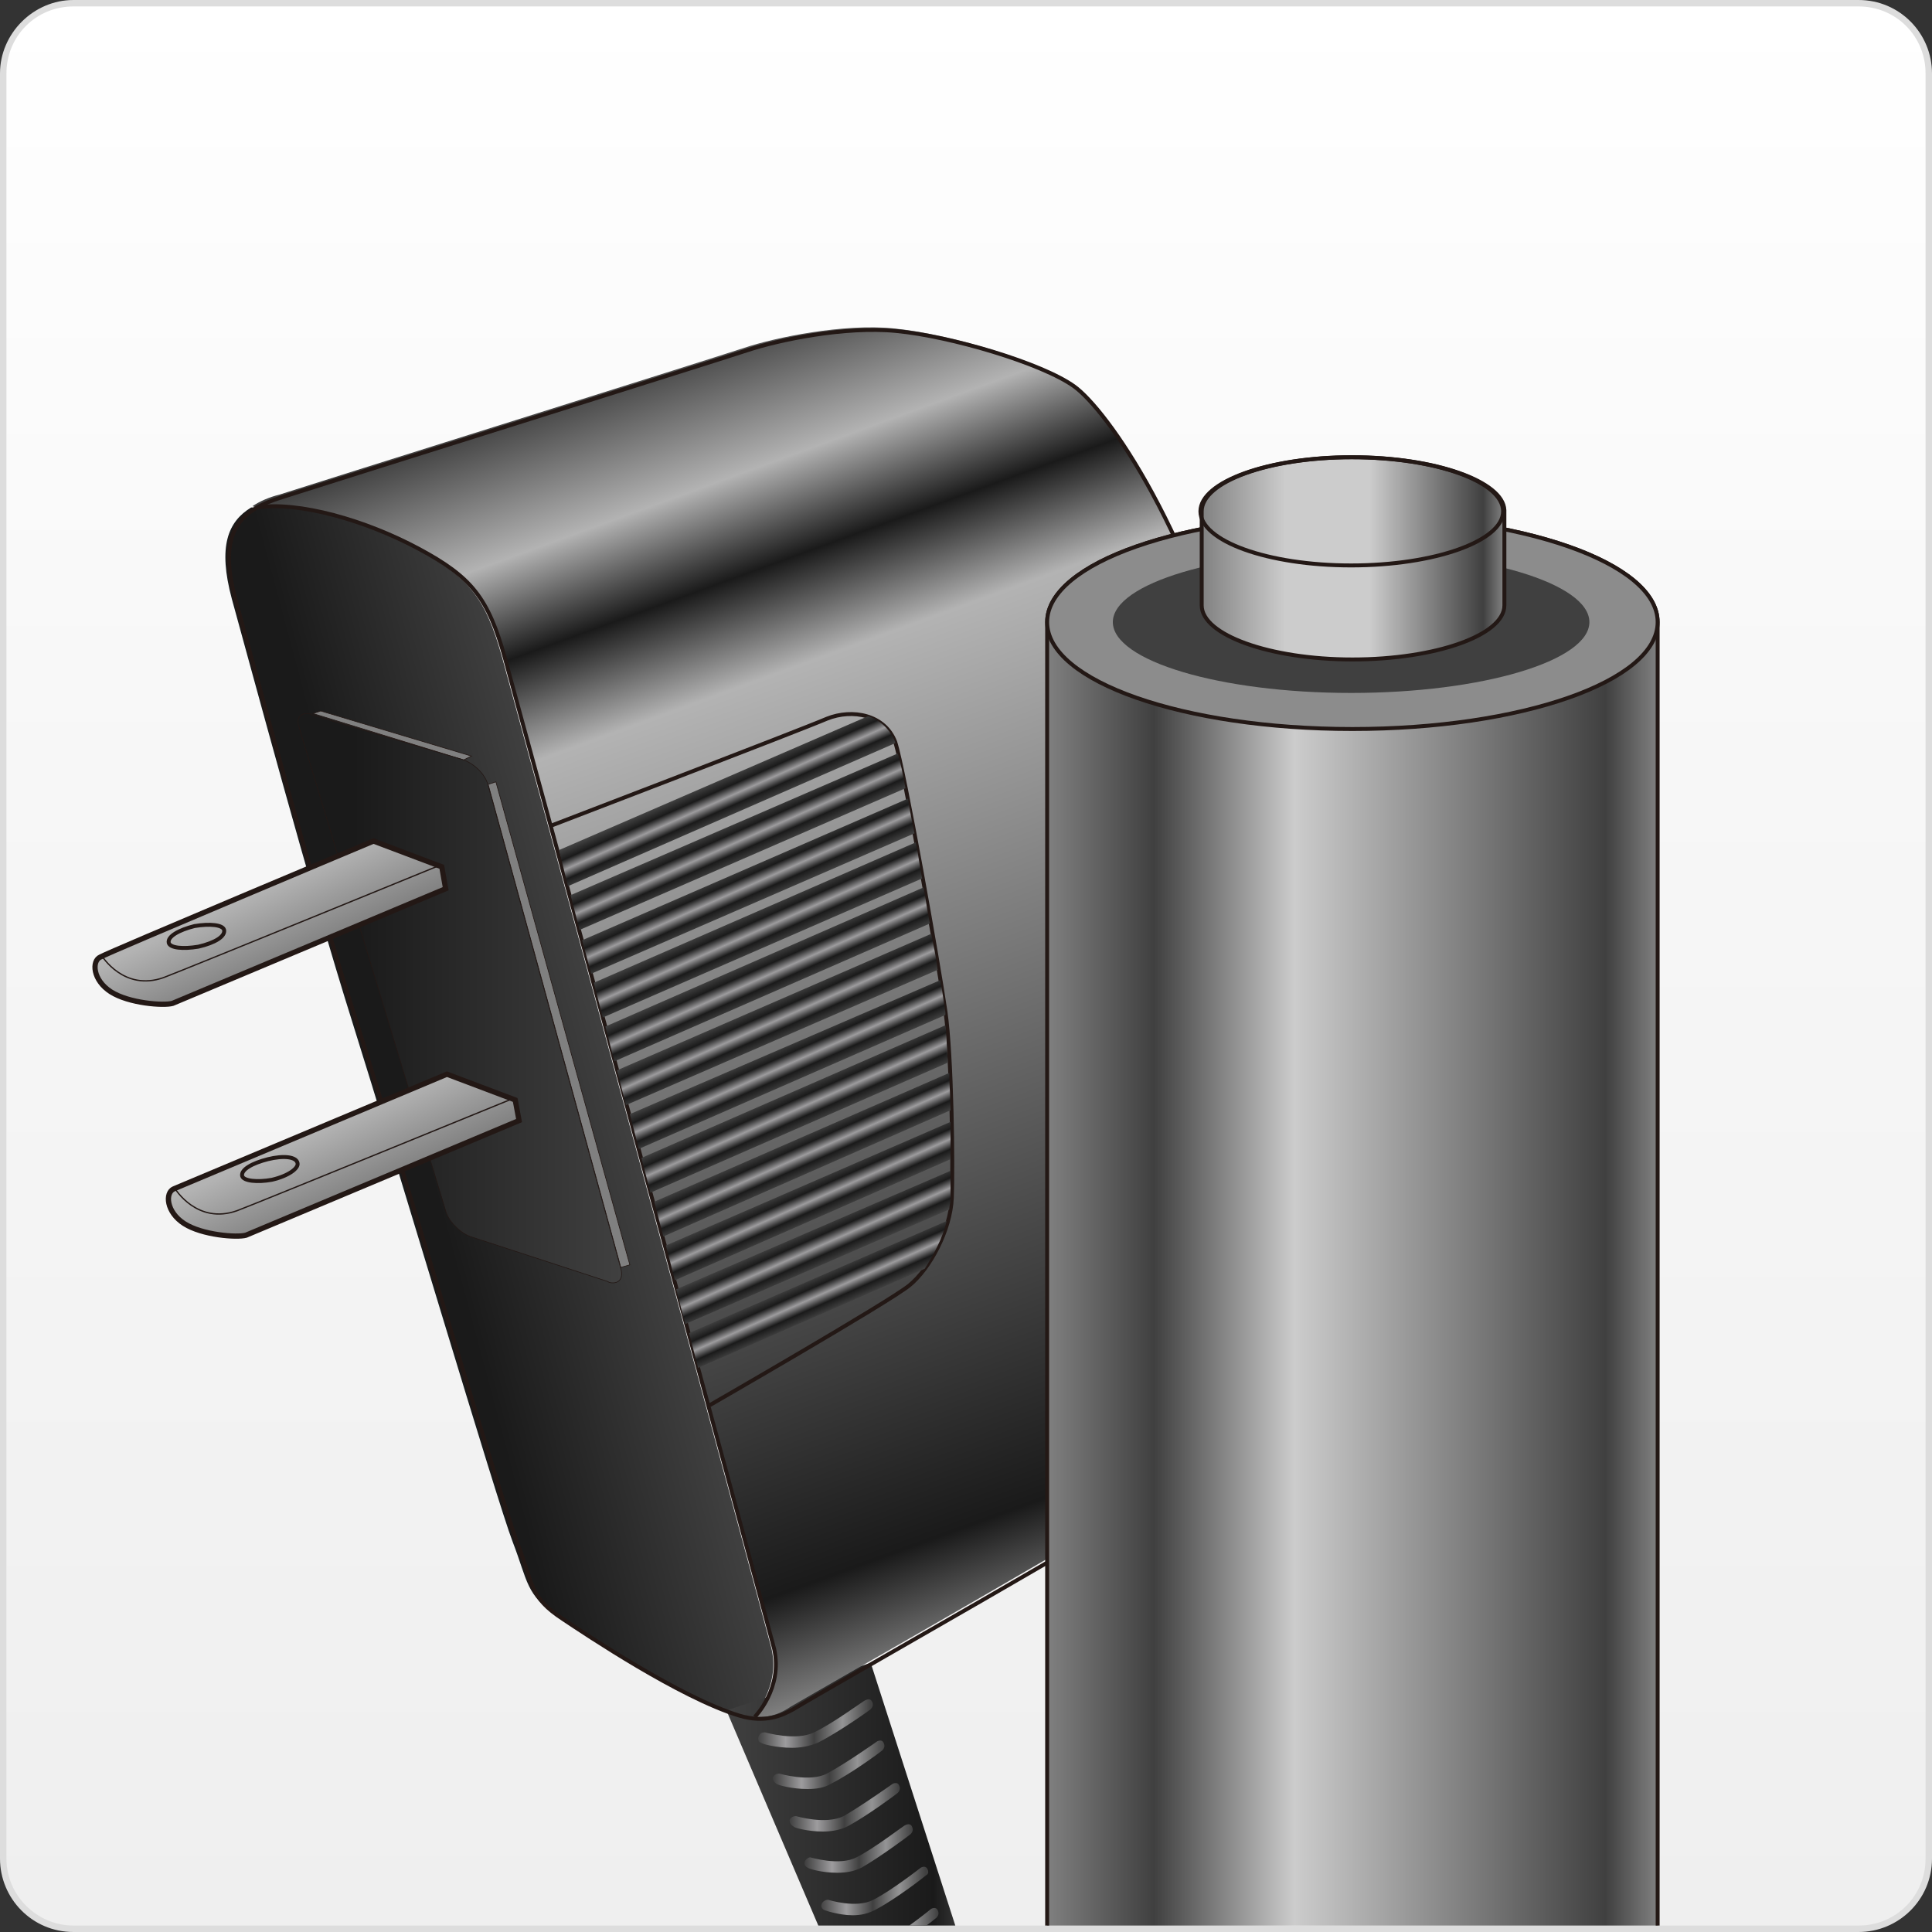 <?xml version="1.0" encoding="utf-8"?>
<!-- Generator: Adobe Illustrator 21.0.0, SVG Export Plug-In . SVG Version: 6.00 Build 0)  -->
<svg version="1.1" id="Ebene_1" xmlns="http://www.w3.org/2000/svg" xmlns:xlink="http://www.w3.org/1999/xlink" x="0px" y="0px"
	 viewBox="0 0 150 150" style="enable-background:new 0 0 150 150;" xml:space="preserve">
<rect x="0" y="0" width="150" height="150" fill="#333333" stroke="none"/>
<style type="text/css">
	.st0{fill:url(#SVGID_1_);}
	.st1{fill:#DDDDDD;}
	.st2{clip-path:url(#SVGID_3_);}
	.st3{fill:url(#SVGID_4_);}
	.st4{fill:url(#SVGID_5_);}
	.st5{fill:url(#SVGID_6_);}
	.st6{fill:none;stroke:#231815;stroke-width:0.305;stroke-miterlimit:10;}
	.st7{enable-background:new    ;}
	.st8{clip-path:url(#SVGID_8_);}
	.st9{fill:none;}
	.st10{clip-path:url(#SVGID_10_);}
	.st11{clip-path:url(#SVGID_12_);}
	.st12{fill:#808080;stroke:#231815;stroke-width:5.091200e-02;stroke-miterlimit:10;}
	.st13{clip-path:url(#SVGID_14_);}
	.st14{fill:url(#SVGID_15_);stroke:#231815;stroke-width:5.091200e-02;stroke-miterlimit:10;}
	.st15{fill:url(#SVGID_16_);stroke:#231815;stroke-width:0.407;stroke-miterlimit:10;}
	.st16{fill:none;stroke:#231815;stroke-width:0.102;stroke-miterlimit:10;}
	.st17{fill:url(#SVGID_17_);stroke:#231815;stroke-width:0.407;stroke-miterlimit:10;}
	.st18{fill:url(#SVGID_18_);}
	.st19{fill:url(#SVGID_19_);}
	.st20{fill:url(#SVGID_20_);}
	.st21{fill:url(#SVGID_21_);}
	.st22{fill:url(#SVGID_22_);}
	.st23{fill:url(#SVGID_23_);}
	.st24{fill:url(#SVGID_24_);}
	.st25{fill:url(#SVGID_25_);}
	.st26{fill:url(#SVGID_26_);}
	.st27{fill:url(#SVGID_27_);}
	.st28{fill:url(#SVGID_28_);}
	.st29{fill:url(#SVGID_29_);}
	.st30{fill:url(#SVGID_30_);}
	.st31{fill:url(#SVGID_31_);}
	.st32{fill:url(#SVGID_32_);}
	.st33{fill:url(#SVGID_33_);}
	.st34{fill:url(#SVGID_34_);}
	.st35{fill:url(#SVGID_35_);}
	.st36{fill:url(#SVGID_36_);stroke:#231815;stroke-width:0.305;stroke-miterlimit:10;}
	.st37{fill:#8C8C8C;stroke:#231815;stroke-width:0.305;stroke-miterlimit:10;}
	.st38{fill:#404040;}
	.st39{fill:url(#SVGID_37_);stroke:#231815;stroke-width:0.305;stroke-miterlimit:10;}
</style>
<g>
	
		<linearGradient id="SVGID_1_" gradientUnits="userSpaceOnUse" x1="75.016" y1="151.816" x2="75.016" y2="2.34" gradientTransform="matrix(1 0 0 -1 0 152.09)">
		<stop  offset="0" style="stop-color:#FFFFFF"/>
		<stop  offset="0.398" style="stop-color:#F7F7F7"/>
		<stop  offset="1" style="stop-color:#EFEFEF"/>
	</linearGradient>
	<path class="st0" d="M5.7,149.8c-3,0-5.4-2.4-5.4-5.4V5.7c0-3,2.4-5.4,5.4-5.4h138.6c3,0,5.4,2.4,5.4,5.4v138.6
		c0,3-2.4,5.4-5.4,5.4H5.7z"/>
	<path class="st1" d="M144.3,0.5c2.9,0,5.2,2.3,5.2,5.2v138.6c0,2.9-2.3,5.2-5.2,5.2H5.7c-2.8,0-5.2-2.3-5.2-5.2V5.7
		c0-2.9,2.3-5.2,5.2-5.2L144.3,0.5 M144.3,0H5.7C2.6,0,0,2.6,0,5.7v138.6c0,3.1,2.5,5.7,5.7,5.7h138.6c3.1,0,5.7-2.5,5.7-5.7V5.7
		C150,2.6,147.5,0,144.3,0L144.3,0z"/>
</g>
<g>
	<defs>
		<rect id="SVGID_2_" x="1.7" y="6.3" width="139.8" height="143.2"/>
	</defs>
	<clipPath id="SVGID_3_">
		<use xlink:href="#SVGID_2_"  style="overflow:visible;"/>
	</clipPath>
	<g class="st2">
		<g>
			<g>
				<g>
					<linearGradient id="SVGID_4_" gradientUnits="userSpaceOnUse" x1="29.415" y1="88.976" x2="48.105" y2="83.968">
						<stop  offset="0.17" style="stop-color:#1A1A1A"/>
						<stop  offset="1" style="stop-color:#404040"/>
					</linearGradient>
					<path class="st3" d="M19.7,39.4c3.3-0.5,8.5,1,12.6,3.2c4.1,2.2,5.4,3.8,6.7,8.5c1.3,4.7,20.1,73.8,20.9,76.9
						c0.7,3.1-1.5,5.3-1.5,5.3h0c-0.4,0-0.9-0.1-1.4-0.3c-4.6-1.4-11.9-6.3-13.7-7.5c-2.5-1.7-2.3-2.7-3.5-5.8
						c-1.2-3.1-9-29.4-12.4-40.2c-3.4-10.8-7.9-27.6-9.4-33c-1.1-4.1-0.3-6,1.5-7.1L19.7,39.4z"/>
					<linearGradient id="SVGID_5_" gradientUnits="userSpaceOnUse" x1="56.411" y1="140.899" x2="75.211" y2="140.899">
						<stop  offset="0" style="stop-color:#404040"/>
						<stop  offset="0.855" style="stop-color:#1A1A1A"/>
						<stop  offset="1" style="stop-color:#404040"/>
					</linearGradient>
					<polyline class="st4" points="56.4,132.8 64.9,152.7 75.2,152.7 67.6,129.1 					"/>
					<linearGradient id="SVGID_6_" gradientUnits="userSpaceOnUse" x1="50.966" y1="27.974" x2="85.858" y2="123.838">
						<stop  offset="0" style="stop-color:#404040"/>
						<stop  offset="0.103" style="stop-color:#B3B3B3"/>
						<stop  offset="0.176" style="stop-color:#1A1A1A"/>
						<stop  offset="0.255" style="stop-color:#B3B3B3"/>
						<stop  offset="0.915" style="stop-color:#1A1A1A"/>
						<stop  offset="1" style="stop-color:#808080"/>
					</linearGradient>
					<path class="st5" d="M19.9,39.4c3.3-0.5,8.5,1,12.6,3.2c4.1,2.2,5.4,3.8,6.7,8.5c1.3,4.7,20.1,73.8,20.9,76.9
						c0.7,3.1-1.5,5.3-1.5,5.3l0,0c1.3,0.1,2.2-0.4,2.8-0.8c2.9-1.7,26.5-15.1,30.7-18c4.2-2.9,6.4-5.2,6.8-10
						c0.4-4.8,1.7-30.1-2.3-46.8c-4-16.6-10.9-26.1-13.4-27.9c-2.5-1.8-9.6-3.9-13.8-4.3c-3.9-0.4-9.2,0.7-11.6,1.5
						c-2.4,0.8-33,10.4-36.1,11.4c-0.8,0.2-1.5,0.5-2.1,0.9L19.9,39.4z"/>
					<g>
						<path class="st6" d="M18.3,46.6c-1.5-5.4,0.4-7,3.6-8C25,37.6,55.6,28,58,27.2c2.4-0.8,7.6-1.9,11.6-1.5
							c4.2,0.4,11.3,2.5,13.8,4.3c2.5,1.8,9.3,11.2,13.4,27.9c4.1,16.6,2.8,42,2.3,46.8c-0.4,4.8-2.6,7.1-6.8,10
							c-4.2,2.9-27.9,16.3-30.7,18c-0.9,0.5-2.2,1.1-4.2,0.5c-4.6-1.4-11.9-6.3-13.7-7.5c-2.6-1.7-2.3-2.7-3.5-5.8
							c-1.2-3.1-9-29.4-12.4-40.2C24.3,68.9,19.8,52,18.3,46.6z"/>
						<path class="st6" d="M19.9,39.4c3.3-0.5,8.5,1,12.6,3.2c4.1,2.2,5.4,3.8,6.7,8.5c1.3,4.7,20.1,73.8,20.9,76.9
							c0.7,3.1-1.5,5.3-1.5,5.3"/>
					</g>
					<g>
						<g class="st7">
							<g>
								<defs>
									<path id="SVGID_7_" d="M23.6,55.4l0.6-0.2c0.1,0,0.2,0,0.2,0l-0.6,0.2C23.7,55.4,23.7,55.4,23.6,55.4z"/>
								</defs>
								<clipPath id="SVGID_8_">
									<use xlink:href="#SVGID_7_"  style="overflow:visible;"/>
								</clipPath>
								<g class="st8">
									<path class="st9" d="M23.6,55.4l0.6-0.2c0,0,0,0,0,0L23.6,55.4C23.6,55.4,23.6,55.4,23.6,55.4"/>
									<path class="st9" d="M23.6,55.4l0.6-0.2c0,0,0.1,0,0.1,0L23.6,55.4C23.7,55.4,23.7,55.4,23.6,55.4"/>
									<path class="st9" d="M23.7,55.4l0.6-0.2c0,0,0.1,0,0.1,0l-0.6,0.2C23.8,55.4,23.7,55.4,23.7,55.4"/>
									<polyline class="st9" points="23.8,55.4 24.5,55.2 24.5,55.2 23.8,55.4 23.8,55.4 									"/>
								</g>
							</g>
							<g>
								<defs>
									<path id="SVGID_9_" d="M23.8,55.4l0.6-0.2c0.1,0,0.3,0,0.4,0.1l-0.6,0.2C24.1,55.4,24,55.4,23.8,55.4z"/>
								</defs>
								<clipPath id="SVGID_10_">
									<use xlink:href="#SVGID_9_"  style="overflow:visible;"/>
								</clipPath>
								<g class="st10">
									<path class="st9" d="M23.8,55.4l0.6-0.2c0.1,0,0.1,0,0.2,0L24,55.4C24,55.4,23.9,55.4,23.8,55.4"/>
									<path class="st9" d="M24,55.4l0.6-0.2c0.1,0,0.2,0,0.3,0.1l-0.6,0.2C24.2,55.4,24.1,55.4,24,55.4"/>
								</g>
							</g>
							<g>
								<defs>
									<path id="SVGID_11_" d="M48.5,99.2c-0.2,0.1-0.4,0.1-0.6,0.2c0.4-0.1,0.5-0.5,0.3-1l0.6-0.2C49,98.7,48.9,99.1,48.5,99.2z"
										/>
								</defs>
								<clipPath id="SVGID_12_">
									<use xlink:href="#SVGID_11_"  style="overflow:visible;"/>
								</clipPath>
								<g class="st11">
									<path class="st9" d="M48.2,98.4l0.6-0.2c0.2,0.5,0,0.9-0.3,1l-0.6,0.2C48.2,99.3,48.4,98.9,48.2,98.4"/>
								</g>
							</g>
							<g>
								<polygon class="st12" points="24.3,55.4 24.9,55.2 36.6,58.7 36,59 								"/>
							</g>
							<g>
								<polygon class="st12" points="37.9,60.9 38.5,60.7 48.9,98.2 48.2,98.4 								"/>
							</g>
							<g>
								<defs>
									<path id="SVGID_13_" d="M36,59l0.6-0.2c0.8,0.3,1.7,1.2,1.9,2l-0.6,0.2C37.6,60.1,36.8,59.2,36,59z"/>
								</defs>
								<clipPath id="SVGID_14_">
									<use xlink:href="#SVGID_13_"  style="overflow:visible;"/>
								</clipPath>
								<g class="st13">
									<path class="st9" d="M36,59l0.6-0.2c0.8,0.3,1.7,1.2,1.9,2l-0.6,0.2C37.6,60.1,36.8,59.2,36,59"/>
								</g>
							</g>
							<g>
								<linearGradient id="SVGID_15_" gradientUnits="userSpaceOnUse" x1="23.179" y1="77.41" x2="48.287" y2="77.41">
									<stop  offset="0.17" style="stop-color:#1A1A1A"/>
									<stop  offset="1" style="stop-color:#404040"/>
								</linearGradient>
								<path class="st14" d="M23.8,55.4c0.1,0,0.3,0,0.4,0.1L36,59c0.8,0.3,1.7,1.1,1.9,2l10.3,37.5c0.2,0.7-0.1,1.1-0.6,1.1
									c-0.1,0-0.3,0-0.4-0.1l-10.7-3.5c-0.8-0.3-1.7-1.2-1.9-2L23.2,56.4C23,55.8,23.3,55.4,23.8,55.4z"/>
							</g>
						</g>
					</g>
					<linearGradient id="SVGID_16_" gradientUnits="userSpaceOnUse" x1="19.676" y1="68.698" x2="22.441" y2="74.628">
						<stop  offset="0.103" style="stop-color:#B3B3B3"/>
						<stop  offset="1" style="stop-color:#808080"/>
					</linearGradient>
					<path class="st15" d="M34.6,69c0,0-20.5,8.6-21.2,8.9c-0.7,0.2-3.4,0-4.8-0.9c-1.4-0.9-1.5-2.4-0.8-2.7
						C8.5,73.9,29,65.3,29,65.3l5.3,2L34.6,69z"/>
					<path class="st6" d="M17.4,72.2c-0.1-0.4-1.1-0.5-2.3-0.3c-1.2,0.3-2.1,0.8-2,1.3c0.1,0.4,1.1,0.5,2.3,0.3
						C16.7,73.2,17.5,72.7,17.4,72.2z"/>
					<path class="st16" d="M7.9,74.2c0,0,1.7,2.8,4.8,1.7c1.6-0.6,21.4-8.7,21.4-8.7"/>
					<linearGradient id="SVGID_17_" gradientUnits="userSpaceOnUse" x1="25.358" y1="86.751" x2="28.112" y2="92.657">
						<stop  offset="0.103" style="stop-color:#B3B3B3"/>
						<stop  offset="1" style="stop-color:#808080"/>
					</linearGradient>
					<path class="st17" d="M40.3,87c0,0-20.5,8.6-21.2,8.9c-0.7,0.2-3.4,0-4.8-0.9c-1.4-0.9-1.5-2.4-0.8-2.7
						c0.7-0.3,21.2-8.9,21.2-8.9l5.3,2L40.3,87z"/>
					<path class="st6" d="M23.1,90.3C23,89.8,22,89.7,20.8,90c-1.2,0.3-2.1,0.8-2,1.3c0.1,0.4,1.2,0.5,2.3,0.3
						C22.4,91.3,23.2,90.7,23.1,90.3z"/>
					<path class="st16" d="M13.6,92.3c0,0,1.7,2.8,4.8,1.7c1.6-0.6,21.4-8.7,21.4-8.7"/>
					<path class="st6" d="M42.8,64.1c0,0,19.3-7.4,21.4-8.3c2-0.8,4.5-0.3,5.3,1.8c0.7,2.1,3.4,17.4,3.9,20.9
						c0.5,3.5,0.6,12.1,0.5,14.5c-0.1,2.5-1.7,5.5-3.3,6.8c-1.6,1.3-15.5,9.3-15.5,9.3"/>
					<g>
						
							<linearGradient id="SVGID_18_" gradientUnits="userSpaceOnUse" x1="-69.557" y1="407.408" x2="-68.359" y2="410.102" gradientTransform="matrix(1 0 0 1 127.927 -336.552)">
							<stop  offset="0" style="stop-color:#404040"/>
							<stop  offset="0.25" style="stop-color:#1A1A1A"/>
							<stop  offset="0.5" style="stop-color:#9D9C9E"/>
							<stop  offset="0.75" style="stop-color:#1A1A1A"/>
							<stop  offset="1" style="stop-color:#404040"/>
						</linearGradient>
						<path class="st18" d="M71.6,68.2c-0.2-0.9-0.3-1.9-0.5-2.8l-25,10.9l0.7,2.7L71.6,68.2z"/>
						
							<linearGradient id="SVGID_19_" gradientUnits="userSpaceOnUse" x1="-68.002" y1="414.332" x2="-66.81" y2="417.014" gradientTransform="matrix(1 0 0 1 127.927 -336.552)">
							<stop  offset="0" style="stop-color:#404040"/>
							<stop  offset="0.25" style="stop-color:#1A1A1A"/>
							<stop  offset="0.5" style="stop-color:#9D9C9E"/>
							<stop  offset="0.75" style="stop-color:#1A1A1A"/>
							<stop  offset="1" style="stop-color:#404040"/>
						</linearGradient>
						<path class="st19" d="M72.8,75.3c-0.1-0.9-0.3-1.8-0.5-2.8L47.9,83.1l0.7,2.7L72.8,75.3z"/>
						
							<linearGradient id="SVGID_20_" gradientUnits="userSpaceOnUse" x1="-68.785" y1="410.863" x2="-67.587" y2="413.557" gradientTransform="matrix(1 0 0 1 127.927 -336.552)">
							<stop  offset="0" style="stop-color:#404040"/>
							<stop  offset="0.25" style="stop-color:#1A1A1A"/>
							<stop  offset="0.5" style="stop-color:#9D9C9E"/>
							<stop  offset="0.75" style="stop-color:#1A1A1A"/>
							<stop  offset="1" style="stop-color:#404040"/>
						</linearGradient>
						<path class="st20" d="M72.2,71.7c-0.2-0.9-0.3-1.8-0.5-2.8L47,79.7l0.7,2.7L72.2,71.7z"/>
						
							<linearGradient id="SVGID_21_" gradientUnits="userSpaceOnUse" x1="-70.348" y1="403.968" x2="-69.158" y2="406.644" gradientTransform="matrix(1 0 0 1 127.927 -336.552)">
							<stop  offset="0" style="stop-color:#404040"/>
							<stop  offset="0.25" style="stop-color:#1A1A1A"/>
							<stop  offset="0.5" style="stop-color:#9D9C9E"/>
							<stop  offset="0.75" style="stop-color:#1A1A1A"/>
							<stop  offset="1" style="stop-color:#404040"/>
						</linearGradient>
						<path class="st21" d="M71,64.7c-0.2-1-0.4-1.9-0.5-2.7l-25.3,11l0.7,2.6L71,64.7z"/>
						
							<linearGradient id="SVGID_22_" gradientUnits="userSpaceOnUse" x1="-72.301" y1="397.224" x2="-71.108" y2="399.909" gradientTransform="matrix(1 0 0 1 127.927 -336.552)">
							<stop  offset="0" style="stop-color:#404040"/>
							<stop  offset="0.25" style="stop-color:#1A1A1A"/>
							<stop  offset="0.5" style="stop-color:#9D9C9E"/>
							<stop  offset="0.75" style="stop-color:#1A1A1A"/>
							<stop  offset="1" style="stop-color:#404040"/>
						</linearGradient>
						<path class="st22" d="M44.1,68.8l25.4-11.1c0,0,0,0,0-0.1c-0.4-1-1.2-1.7-2.1-2l-24,10.4L44.1,68.8z"/>
						
							<linearGradient id="SVGID_23_" gradientUnits="userSpaceOnUse" x1="-71.191" y1="400.537" x2="-69.995" y2="403.227" gradientTransform="matrix(1 0 0 1 127.927 -336.552)">
							<stop  offset="0" style="stop-color:#404040"/>
							<stop  offset="0.25" style="stop-color:#1A1A1A"/>
							<stop  offset="0.5" style="stop-color:#9D9C9E"/>
							<stop  offset="0.75" style="stop-color:#1A1A1A"/>
							<stop  offset="1" style="stop-color:#404040"/>
						</linearGradient>
						<path class="st23" d="M70.3,61.2c-0.2-1.1-0.4-2.1-0.6-2.7L44.3,69.5l0.7,2.7L70.3,61.2z"/>
						
							<linearGradient id="SVGID_24_" gradientUnits="userSpaceOnUse" x1="-64.957" y1="432.001" x2="-63.777" y2="434.655" gradientTransform="matrix(1 0 0 1 127.927 -336.552)">
							<stop  offset="0" style="stop-color:#404040"/>
							<stop  offset="0.25" style="stop-color:#1A1A1A"/>
							<stop  offset="0.5" style="stop-color:#9D9C9E"/>
							<stop  offset="0.75" style="stop-color:#1A1A1A"/>
							<stop  offset="1" style="stop-color:#404040"/>
						</linearGradient>
						<path class="st24" d="M73.7,93.9c0-0.3,0.1-0.5,0.1-0.8c0-0.5,0-1.3,0-2.2l-21.3,9.2l0.7,2.7L73.7,93.9z"/>
						
							<linearGradient id="SVGID_25_" gradientUnits="userSpaceOnUse" x1="-64.65" y1="435.677" x2="-63.48" y2="438.311" gradientTransform="matrix(1 0 0 1 127.927 -336.552)">
							<stop  offset="0" style="stop-color:#404040"/>
							<stop  offset="0.25" style="stop-color:#1A1A1A"/>
							<stop  offset="0.5" style="stop-color:#9D9C9E"/>
							<stop  offset="0.75" style="stop-color:#1A1A1A"/>
							<stop  offset="1" style="stop-color:#404040"/>
						</linearGradient>
						<path class="st25" d="M71.8,98.5c0.7-1.1,1.4-2.4,1.7-3.7l-20,8.7l0.7,2.7L71.8,98.5z"/>
						
							<linearGradient id="SVGID_26_" gradientUnits="userSpaceOnUse" x1="-67.248" y1="417.813" x2="-66.061" y2="420.484" gradientTransform="matrix(1 0 0 1 127.927 -336.552)">
							<stop  offset="0" style="stop-color:#404040"/>
							<stop  offset="0.25" style="stop-color:#1A1A1A"/>
							<stop  offset="0.5" style="stop-color:#9D9C9E"/>
							<stop  offset="0.75" style="stop-color:#1A1A1A"/>
							<stop  offset="1" style="stop-color:#404040"/>
						</linearGradient>
						<path class="st26" d="M73.4,78.8c0-0.1,0-0.2,0-0.2c-0.1-0.6-0.2-1.5-0.4-2.5L48.9,86.5l0.7,2.7L73.4,78.8z"/>
						
							<linearGradient id="SVGID_27_" gradientUnits="userSpaceOnUse" x1="-65.441" y1="428.421" x2="-64.263" y2="431.07" gradientTransform="matrix(1 0 0 1 127.927 -336.552)">
							<stop  offset="0" style="stop-color:#404040"/>
							<stop  offset="0.25" style="stop-color:#1A1A1A"/>
							<stop  offset="0.5" style="stop-color:#9D9C9E"/>
							<stop  offset="0.75" style="stop-color:#1A1A1A"/>
							<stop  offset="1" style="stop-color:#404040"/>
						</linearGradient>
						<path class="st27" d="M73.8,90c0-0.9,0-1.9,0-2.9l-22.1,9.6l0.7,2.7L73.8,90z"/>
						
							<linearGradient id="SVGID_28_" gradientUnits="userSpaceOnUse" x1="-65.959" y1="424.854" x2="-64.782" y2="427.502" gradientTransform="matrix(1 0 0 1 127.927 -336.552)">
							<stop  offset="0" style="stop-color:#404040"/>
							<stop  offset="0.25" style="stop-color:#1A1A1A"/>
							<stop  offset="0.5" style="stop-color:#9D9C9E"/>
							<stop  offset="0.75" style="stop-color:#1A1A1A"/>
							<stop  offset="1" style="stop-color:#404040"/>
						</linearGradient>
						<path class="st28" d="M73.8,86.2c0-1-0.1-2-0.1-2.9l-22.9,10l0.7,2.7L73.8,86.2z"/>
						
							<linearGradient id="SVGID_29_" gradientUnits="userSpaceOnUse" x1="-66.534" y1="421.289" x2="-65.345" y2="423.965" gradientTransform="matrix(1 0 0 1 127.927 -336.552)">
							<stop  offset="0" style="stop-color:#404040"/>
							<stop  offset="0.25" style="stop-color:#1A1A1A"/>
							<stop  offset="0.5" style="stop-color:#9D9C9E"/>
							<stop  offset="0.75" style="stop-color:#1A1A1A"/>
							<stop  offset="1" style="stop-color:#404040"/>
						</linearGradient>
						<path class="st29" d="M73.6,82.5c-0.1-1.1-0.1-2.1-0.2-2.9L49.8,89.9l0.7,2.7L73.6,82.5z"/>
					</g>
					<g>
						<linearGradient id="SVGID_30_" gradientUnits="userSpaceOnUse" x1="58.789" y1="133.804" x2="67.62" y2="133.804">
							<stop  offset="0" style="stop-color:#404040"/>
							<stop  offset="0.25" style="stop-color:#9D9C9E"/>
							<stop  offset="0.5" style="stop-color:#404040"/>
							<stop  offset="0.75" style="stop-color:#949495"/>
							<stop  offset="1" style="stop-color:#404040"/>
						</linearGradient>
						<path class="st30" d="M61.5,135.7c-1.2,0-2.4-0.3-2.4-0.4c-0.2,0-0.3-0.3-0.2-0.5c0.1-0.2,0.2-0.3,0.5-0.3c0,0,2.4,0.7,3.8,0
							c1.5-0.7,3.9-2.5,4-2.5c0.2-0.1,0.4-0.1,0.5,0.1c0.1,0.2,0.1,0.4-0.1,0.6c-0.1,0.1-2.5,1.8-4.1,2.6
							C62.8,135.6,62.1,135.7,61.5,135.7z"/>
						<linearGradient id="SVGID_31_" gradientUnits="userSpaceOnUse" x1="60.066" y1="137.068" x2="68.74" y2="137.068">
							<stop  offset="0" style="stop-color:#404040"/>
							<stop  offset="0.25" style="stop-color:#9D9C9E"/>
							<stop  offset="0.5" style="stop-color:#404040"/>
							<stop  offset="0.75" style="stop-color:#949495"/>
							<stop  offset="1" style="stop-color:#404040"/>
						</linearGradient>
						<path class="st31" d="M62.7,138.9c-1.2,0-2.3-0.3-2.4-0.4c-0.2-0.1-0.3-0.3-0.3-0.5c0.1-0.2,0.3-0.3,0.5-0.3
							c0,0,2.4,0.7,3.7,0c1.5-0.8,3.9-2.5,3.9-2.5c0.2-0.1,0.4-0.1,0.5,0.1c0.1,0.2,0.1,0.4-0.1,0.6c-0.1,0.1-2.4,1.8-4,2.6
							C64,138.8,63.4,138.9,62.7,138.9z"/>
						<linearGradient id="SVGID_32_" gradientUnits="userSpaceOnUse" x1="61.312" y1="140.321" x2="69.828" y2="140.321">
							<stop  offset="0" style="stop-color:#404040"/>
							<stop  offset="0.25" style="stop-color:#9D9C9E"/>
							<stop  offset="0.5" style="stop-color:#404040"/>
							<stop  offset="0.75" style="stop-color:#949495"/>
							<stop  offset="1" style="stop-color:#404040"/>
						</linearGradient>
						<path class="st32" d="M63.9,142.2c-1.2,0-2.3-0.3-2.3-0.4c-0.2-0.1-0.3-0.3-0.3-0.5c0.1-0.2,0.3-0.3,0.5-0.3
							c0,0,2.3,0.7,3.7,0c1.4-0.8,3.8-2.5,3.8-2.5c0.2-0.1,0.4-0.1,0.5,0.1c0.1,0.2,0.1,0.4-0.1,0.6c-0.1,0.1-2.4,1.8-3.9,2.6
							C65.2,142.1,64.5,142.2,63.9,142.2z"/>
						<linearGradient id="SVGID_33_" gradientUnits="userSpaceOnUse" x1="62.508" y1="143.576" x2="70.87" y2="143.576">
							<stop  offset="0" style="stop-color:#404040"/>
							<stop  offset="0.25" style="stop-color:#9D9C9E"/>
							<stop  offset="0.5" style="stop-color:#404040"/>
							<stop  offset="0.75" style="stop-color:#949495"/>
							<stop  offset="1" style="stop-color:#404040"/>
						</linearGradient>
						<path class="st33" d="M65,145.4c-1.2,0-2.2-0.3-2.3-0.4c-0.2-0.1-0.3-0.3-0.2-0.5c0.1-0.2,0.3-0.3,0.4-0.3c0,0,2.3,0.7,3.6,0
							c1.4-0.7,3.7-2.5,3.8-2.5c0.2-0.1,0.4-0.1,0.5,0.1c0.1,0.2,0.1,0.4-0.1,0.6c-0.1,0.1-2.4,1.8-3.8,2.6
							C66.3,145.3,65.7,145.4,65,145.4z"/>
						<linearGradient id="SVGID_34_" gradientUnits="userSpaceOnUse" x1="63.654" y1="146.842" x2="71.865" y2="146.842">
							<stop  offset="0" style="stop-color:#404040"/>
							<stop  offset="0.25" style="stop-color:#9D9C9E"/>
							<stop  offset="0.5" style="stop-color:#404040"/>
							<stop  offset="0.75" style="stop-color:#949495"/>
							<stop  offset="1" style="stop-color:#404040"/>
						</linearGradient>
						<path class="st34" d="M66.2,148.7c-1.1,0-2.2-0.4-2.2-0.4c-0.2-0.1-0.3-0.3-0.2-0.5c0.1-0.2,0.3-0.3,0.5-0.3
							c0,0,2.2,0.7,3.5,0c1.4-0.7,3.7-2.5,3.7-2.5c0.2-0.1,0.4-0.1,0.5,0.1c0.1,0.2,0.1,0.4-0.1,0.5c-0.1,0.1-2.3,1.8-3.8,2.6
							C67.4,148.6,66.8,148.7,66.2,148.7z"/>
						<linearGradient id="SVGID_35_" gradientUnits="userSpaceOnUse" x1="64.768" y1="150.092" x2="72.831" y2="150.092">
							<stop  offset="0" style="stop-color:#404040"/>
							<stop  offset="0.25" style="stop-color:#9D9C9E"/>
							<stop  offset="0.5" style="stop-color:#404040"/>
							<stop  offset="0.75" style="stop-color:#949495"/>
							<stop  offset="1" style="stop-color:#404040"/>
						</linearGradient>
						<path class="st35" d="M67.2,151.9c-1.1,0-2.1-0.4-2.2-0.4c-0.2-0.1-0.3-0.3-0.2-0.5c0.1-0.2,0.3-0.3,0.5-0.3
							c0,0,2.1,0.7,3.4,0c1.4-0.7,3.6-2.5,3.6-2.5c0.2-0.1,0.4-0.1,0.5,0.1c0.1,0.2,0.1,0.4-0.1,0.6c-0.1,0.1-2.3,1.8-3.7,2.6
							C68.4,151.8,67.8,151.9,67.2,151.9z"/>
					</g>
				</g>
				<g>
					<linearGradient id="SVGID_36_" gradientUnits="userSpaceOnUse" x1="81.259" y1="107.269" x2="128.69" y2="107.269">
						<stop  offset="0" style="stop-color:#808080"/>
						<stop  offset="0.176" style="stop-color:#404040"/>
						<stop  offset="0.406" style="stop-color:#CCCCCC"/>
						<stop  offset="0.915" style="stop-color:#404040"/>
						<stop  offset="1" style="stop-color:#808080"/>
					</linearGradient>
					<path class="st36" d="M105,40c-13.1,0-23.7,3.7-23.7,8.3v117.9c0,4.6,10.6,8.3,23.7,8.3c13.1,0,23.7-3.7,23.7-8.3V48.3
						C128.7,43.7,118.1,40,105,40z"/>
					<path class="st37" d="M128.7,48.3c0,4.6-10.6,8.3-23.7,8.3c-13.1,0-23.7-3.7-23.7-8.3c0-4.6,10.6-8.3,23.7-8.3
						C118.1,40,128.7,43.7,128.7,48.3z"/>
					<path class="st38" d="M123.4,48.3c0,3-8.3,5.5-18.5,5.5c-10.2,0-18.5-2.5-18.5-5.5c0-3,8.3-5.5,18.5-5.5
						C115.2,42.8,123.4,45.3,123.4,48.3z"/>
					<linearGradient id="SVGID_37_" gradientUnits="userSpaceOnUse" x1="93.235" y1="43.355" x2="116.723" y2="43.355">
						<stop  offset="0" style="stop-color:#808080"/>
						<stop  offset="0.279" style="stop-color:#CCCCCC"/>
						<stop  offset="0.558" style="stop-color:#CCCCCC"/>
						<stop  offset="0.933" style="stop-color:#404040"/>
						<stop  offset="1" style="stop-color:#808080"/>
					</linearGradient>
					<path class="st39" d="M105,35.5c-6.5,0-11.7,1.9-11.7,4.2V47c0,2.3,5.3,4.2,11.7,4.2c6.5,0,11.8-1.9,11.8-4.2v-7.4
						C116.7,37.4,111.5,35.5,105,35.5z"/>
					<path class="st6" d="M116.7,39.7c0,2.3-5.3,4.2-11.8,4.2c-6.5,0-11.7-1.9-11.7-4.2c0-2.3,5.3-4.2,11.7-4.2
						C111.5,35.5,116.7,37.4,116.7,39.7z"/>
				</g>
			</g>
		</g>
	</g>
</g>
</svg>
